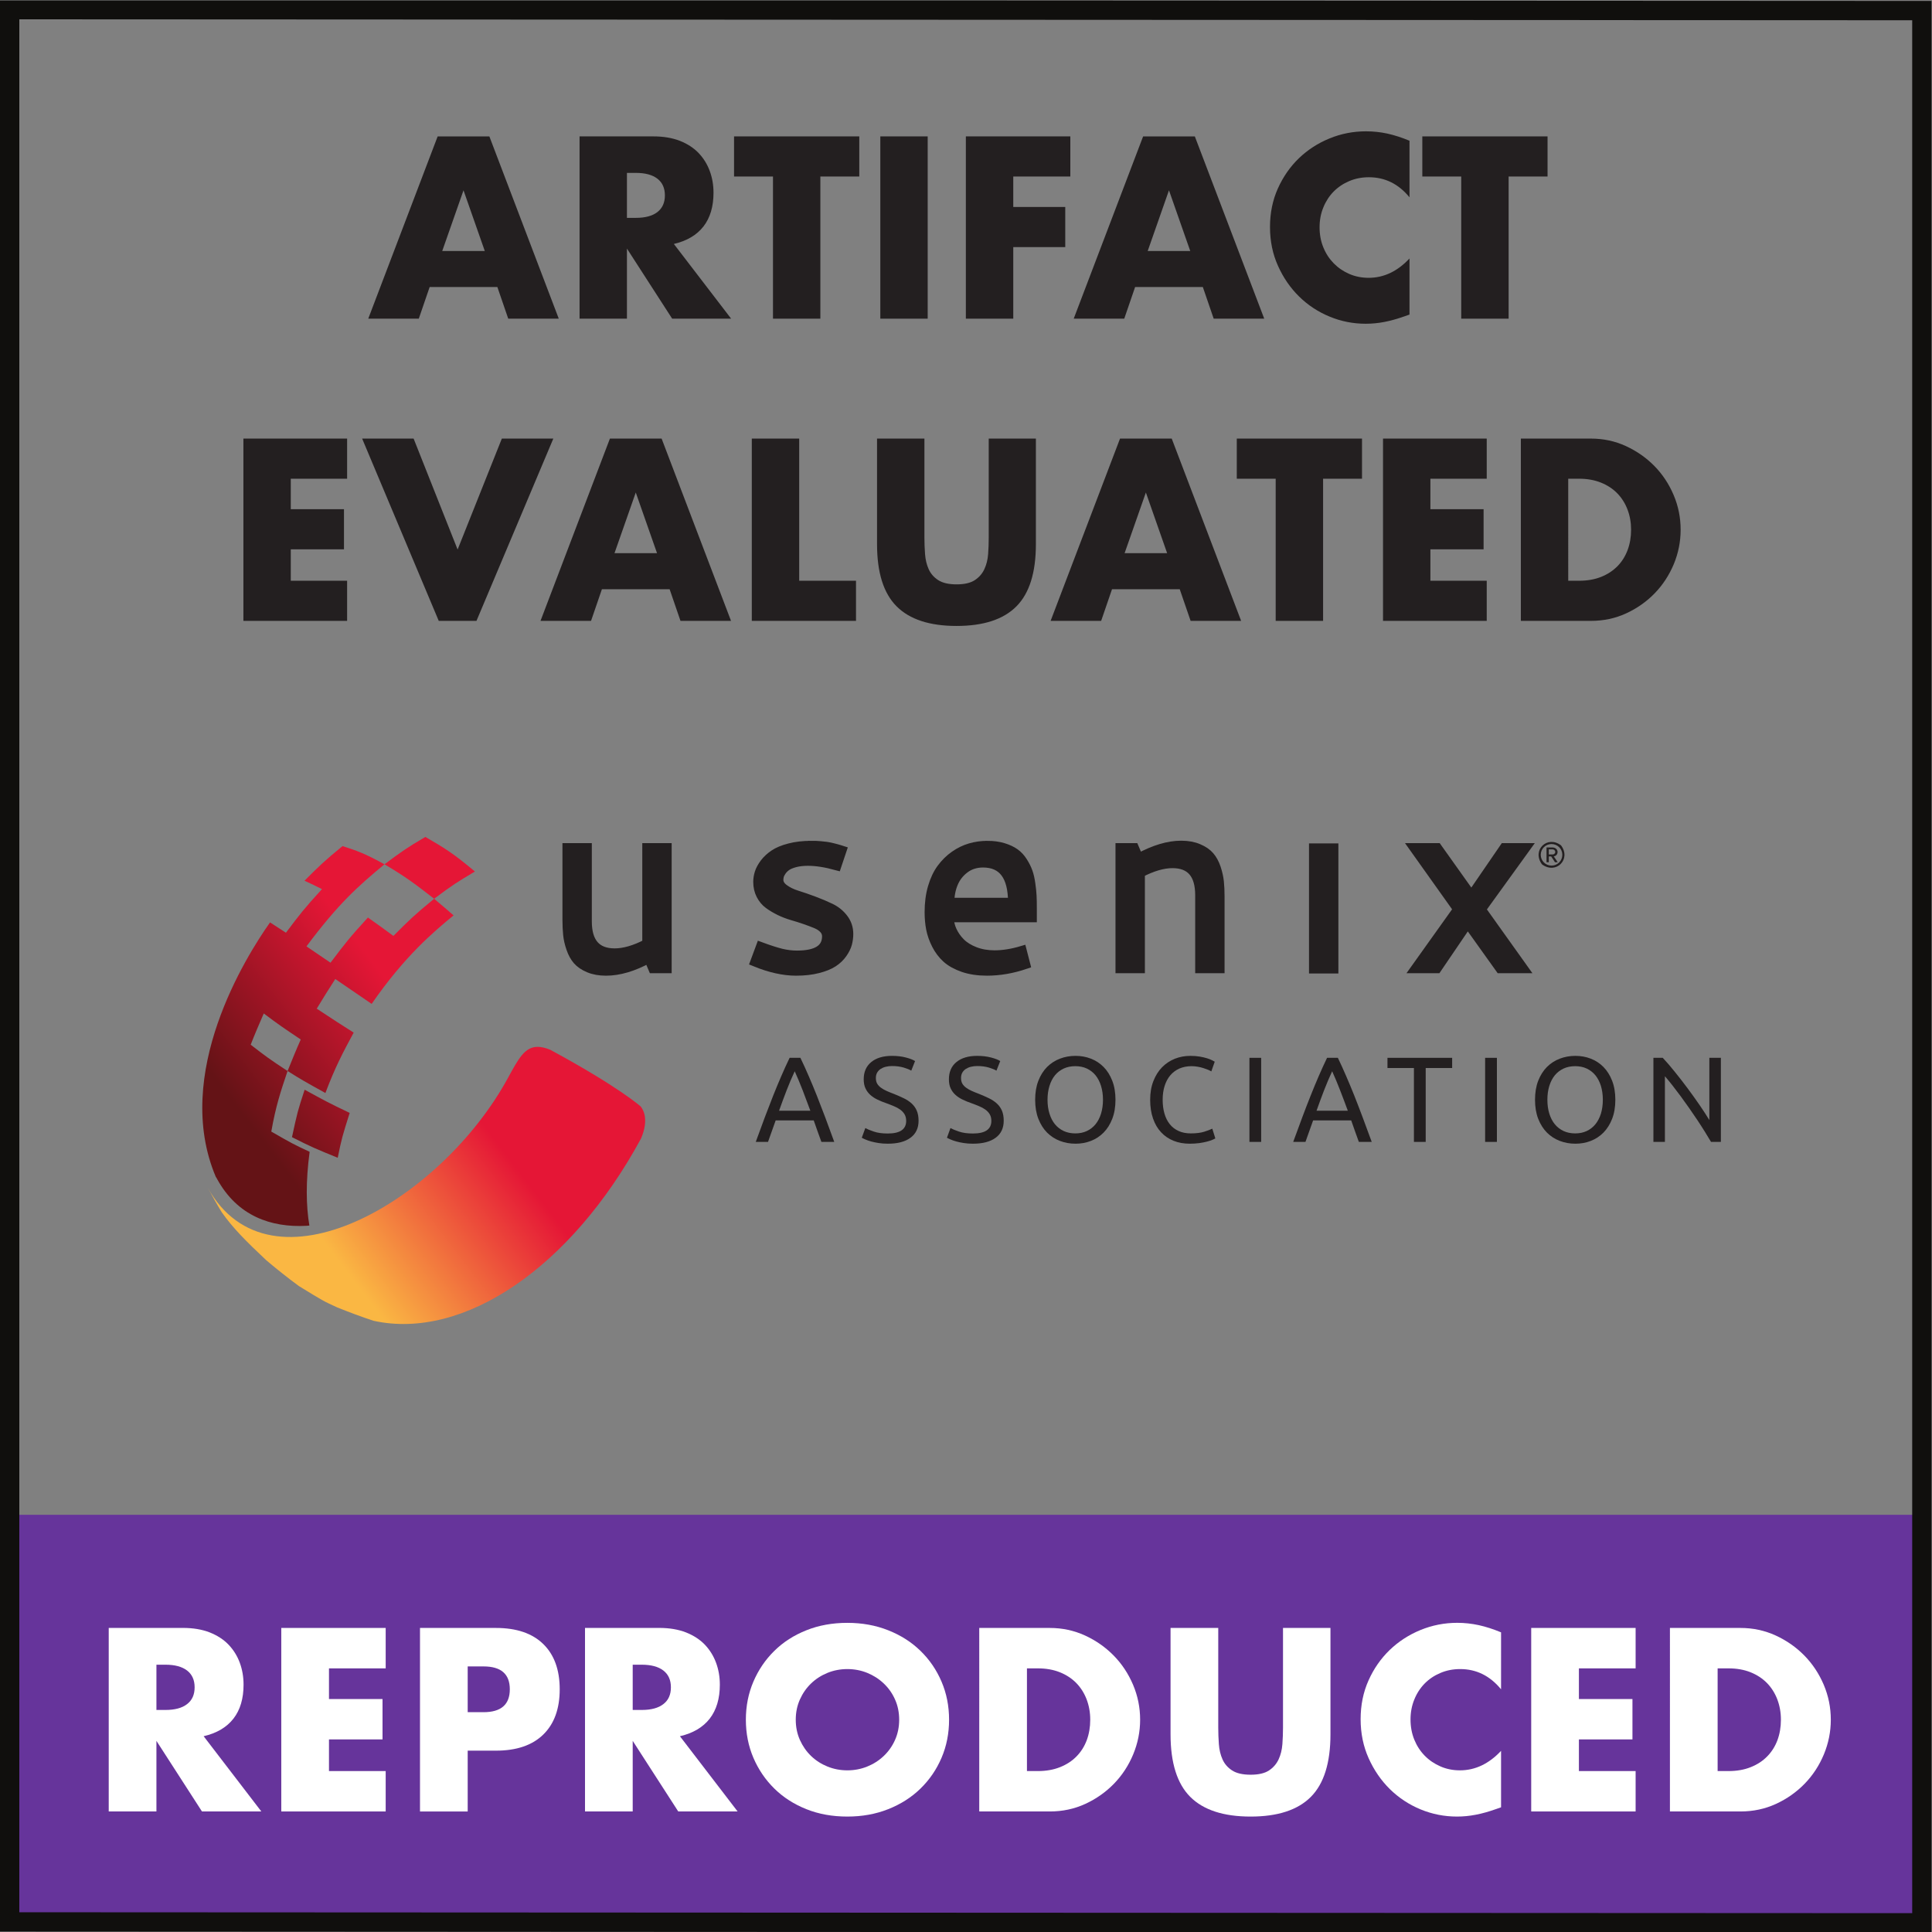 <?xml version="1.0" encoding="UTF-8"?>
<svg version="1.1" viewBox="0 0 96 96" xmlns="http://www.w3.org/2000/svg">
<rect x="0" y="0" width="96" height="96" fill="#808080" stroke="none"/>
<defs>
<clipPath id="az">
<path d="m0 0h72v72h-72z"/>
</clipPath>
<clipPath id="aw">
<path d="m0 0h72v72h-72z"/>
</clipPath>
<clipPath id="aq">
<path d="m0 0h72v72h-72z"/>
</clipPath>
<clipPath id="ak">
<path d="m0 0h72v72h-72z"/>
</clipPath>
<clipPath id="z">
<path d="m0 0h72v72h-72z"/>
</clipPath>
<clipPath id="o">
<path d="m0 0h72v72h-72z"/>
</clipPath>
<clipPath id="d">
<path d="m0 0h72v72h-72z"/>
</clipPath>
<clipPath id="c">
<path d="m0 0h72v72h-72z"/>
</clipPath>
<clipPath id="be">
<path d="m0 0h72v72h-72z"/>
</clipPath>
<clipPath id="bd">
<path d="m0 0h72v72h-72z"/>
</clipPath>
<clipPath id="bc">
<path d="m0 0h72v72h-72z"/>
</clipPath>
<clipPath id="bb">
<path d="m0 0h72v72h-72z"/>
</clipPath>
<clipPath id="ba">
<path transform="translate(-24.11 -40.405)" d="m0 0h72v72h-72z"/>
</clipPath>
<clipPath id="ay">
<path transform="matrix(1.333 0 0 -1.333 0 96)" d="m0 72h72v-72h-72z"/>
</clipPath>
<clipPath id="ax">
<path d="m0 72h72v-72h-72z"/>
</clipPath>
<clipPath id="av">
<path transform="translate(-30.232 -40.491)" d="m0 72h72v-72h-72z"/>
</clipPath>
<clipPath id="au">
<path d="m0 72h72v-72h-72z"/>
</clipPath>
<clipPath id="at">
<path transform="translate(-36.635 -39.844)" d="m0 72h72v-72h-72z"/>
</clipPath>
<clipPath id="as">
<path d="m0 72h72v-72h-72z"/>
</clipPath>
<clipPath id="ar">
<path transform="translate(-41.745 -40.405)" d="m0 72h72v-72h-72z"/>
</clipPath>
<clipPath id="ap">
<path d="m0 72h72v-72h-72z"/>
</clipPath>
<clipPath id="ao">
<path d="m0 72h72v-72h-72z"/>
</clipPath>
<clipPath id="an">
<path transform="translate(-52.698 -40.405)" d="m0 72h72v-72h-72z"/>
</clipPath>
<linearGradient id="b" x2="1" gradientTransform="matrix(5.839 4.438 4.438 -5.839 8.756 30.828)" gradientUnits="userSpaceOnUse">
<stop stop-color="#641316" offset="0"/>
<stop stop-color="#e51636" offset="1"/>
</linearGradient>
<clipPath id="am">
<path transform="matrix(1.333 0 0 -1.333 0 96)" d="m14.332 39.8c0.812-0.477 1.18-0.764 1.851-1.285 0.697 0.523 0.854 0.618 1.52 1.016-0.835 0.702-1.152 0.885-1.846 1.289-0.714-0.418-0.869-0.534-1.525-1.02m-2.981-0.612c0.198-0.088 0.458-0.217 0.651-0.313-0.678-0.744-0.806-0.913-1.343-1.625-0.178 0.116-0.415 0.27-0.593 0.384-0.886-1.252-3.651-5.641-2.021-9.487 3e-3 -4e-3 5e-3 -8e-3 7e-3 -0.013l4e-3 2e-3c0.015-0.026 0.029-0.054 0.045-0.082 0.753-1.362 1.996-1.799 3.32-1.73 0.037 4e-3 0.073 7e-3 0.111 0.01-0.124 0.745-0.137 1.65 0.01 2.749-0.604 0.281-0.682 0.325-1.429 0.754 0.169 0.959 0.352 1.504 0.607 2.258-0.689 0.451-0.821 0.553-1.375 0.98 0.136 0.353 0.335 0.818 0.487 1.165 0.575-0.431 0.713-0.524 1.379-0.97-0.156-0.349-0.349-0.82-0.491-1.175 0.535-0.336 0.634-0.391 1.41-0.82 0.368 0.979 0.671 1.541 1.054 2.252-0.572 0.362-0.648 0.412-1.377 0.892 0.2 0.336 0.479 0.776 0.691 1.105 0.452-0.31 0.903-0.618 1.356-0.927 1.244 1.802 2.333 2.704 3.054 3.299-0.214 0.189-0.506 0.435-0.725 0.619-0.751-0.617-0.914-0.78-1.518-1.384-0.283 0.209-0.663 0.483-0.95 0.685-0.705-0.771-0.837-0.946-1.395-1.684-0.268 0.183-0.627 0.427-0.896 0.609 1.186 1.589 1.92 2.243 2.908 3.059-0.746 0.413-1.053 0.514-1.564 0.679-0.702-0.576-0.854-0.728-1.417-1.291m-0.467-9.559c0.729-0.37 0.896-0.438 1.705-0.768 0.151 0.735 0.162 0.771 0.446 1.672-0.782 0.373-0.919 0.449-1.679 0.865-0.264-0.803-0.274-0.857-0.472-1.769"/>
</clipPath>
<linearGradient id="a" x2="1" gradientTransform="matrix(5.886 4.473 4.473 -5.886 12.46 25.216)" gradientUnits="userSpaceOnUse">
<stop stop-color="#fab743" offset="0"/>
<stop stop-color="#e51636" offset="1"/>
</linearGradient>
<clipPath id="al">
<path transform="matrix(1.333 0 0 -1.333 0 96)" d="m18.94 31.846c-2.508-4.616-8.863-8.294-11.195-4.104 0.159-0.292 0.356-0.646 0.521-0.913 0.418-0.593 0.912-1.085 1.658-1.787 0.354-0.303 0.841-0.688 1.217-0.963 0.899-0.552 0.916-0.563 1.421-0.793 0.405-0.165 0.95-0.369 1.366-0.503 3.36-0.736 7.366 1.995 9.967 6.795 0.298 0.695 0.091 1.067-0.012 1.194-3e-3 4e-3 -0.821 0.735-3.375 2.116-0.181 0.073-0.334 0.107-0.468 0.107-0.476 0-0.712-0.436-1.1-1.149m-11.195-4.104c-0.018 0.034-0.036 0.067-0.054 0.1 0.018-0.034 0.036-0.068 0.054-0.1"/>
</clipPath>
<clipPath id="aj">
<path d="m0 0h72v72h-72z"/>
</clipPath>
<clipPath id="ai">
<path d="m0 0h72v72h-72z"/>
</clipPath>
<clipPath id="ah">
<path d="m0 0h72v72h-72z"/>
</clipPath>
<clipPath id="ag">
<path d="m0 0h72v72h-72z"/>
</clipPath>
<clipPath id="af">
<path d="m0 0h72v72h-72z"/>
</clipPath>
<clipPath id="ae">
<path d="m0 0h72v72h-72z"/>
</clipPath>
<clipPath id="ad">
<path d="m0 0h72v72h-72z"/>
</clipPath>
<clipPath id="ac">
<path d="m0 0h72v72h-72z"/>
</clipPath>
<clipPath id="ab">
<path d="m0 0h72v72h-72z"/>
</clipPath>
<clipPath id="aa">
<path d="m0 0h72v72h-72z"/>
</clipPath>
<clipPath id="y">
<path d="m0 0h72v72h-72z"/>
</clipPath>
<clipPath id="x">
<path d="m0 0h72v72h-72z"/>
</clipPath>
<clipPath id="w">
<path d="m0 0h72v72h-72z"/>
</clipPath>
<clipPath id="v">
<path d="m0 0h72v72h-72z"/>
</clipPath>
<clipPath id="u">
<path d="m0 0h72v72h-72z"/>
</clipPath>
<clipPath id="t">
<path d="m0 0h72v72h-72z"/>
</clipPath>
<clipPath id="s">
<path d="m0 0h72v72h-72z"/>
</clipPath>
<clipPath id="r">
<path d="m0 0h72v72h-72z"/>
</clipPath>
<clipPath id="q">
<path d="m0 0h72v72h-72z"/>
</clipPath>
<clipPath id="p">
<path d="m0 0h72v72h-72z"/>
</clipPath>
<clipPath id="n">
<path d="m0 0h72v72h-72z"/>
</clipPath>
<clipPath id="m">
<path d="m0 0h72v72h-72z"/>
</clipPath>
<clipPath id="l">
<path d="m0 0h72v72h-72z"/>
</clipPath>
<clipPath id="k">
<path d="m0 0h72v72h-72z"/>
</clipPath>
<clipPath id="j">
<path d="m0 0h72v72h-72z"/>
</clipPath>
<clipPath id="i">
<path d="m0 0h72v72h-72z"/>
</clipPath>
<clipPath id="h">
<path d="m0 0h72v72h-72z"/>
</clipPath>
<clipPath id="g">
<path d="m0 0h72v72h-72z"/>
</clipPath>
<clipPath id="f">
<path d="m0 0h72v72h-72z"/>
</clipPath>
<clipPath id="e">
<path d="m0 0h72v72h-72z"/>
</clipPath>
</defs>
<path transform="matrix(1.333 0 0 -1.333 0 96)" d="m0.429 0.524h71.017v15.028h-71.017z" clip-path="url(#az)" fill="#66349b"/>
<g clip-path="url(#ay)">
<path transform="matrix(1.333 0 0 -1.333 0 96)" d="m5.831 8.277h0.336c0.351 0 0.62 0.072 0.807 0.218 0.188 0.144 0.281 0.353 0.281 0.626 0 0.272-0.093 0.48-0.281 0.626-0.187 0.144-0.456 0.217-0.807 0.217h-0.336zm3.91-3.783h-2.213l-1.697 2.631v-2.631h-1.778v6.841h2.767c0.381 0 0.714-0.057 0.998-0.168 0.284-0.113 0.518-0.265 0.703-0.458 0.185-0.195 0.324-0.418 0.417-0.672 0.094-0.254 0.141-0.527 0.141-0.817 0-0.52-0.125-0.942-0.376-1.265-0.251-0.324-0.622-0.543-1.112-0.657z" clip-path="url(#aw)" fill="#fff"/>
<path transform="matrix(1.333 0 0 -1.333 0 96)" d="m14.377 9.827h-2.114v-1.143h1.996v-1.505h-1.996v-1.18h2.114v-1.506h-3.892v6.841h3.892z" clip-path="url(#aq)" fill="#fff"/>
<path transform="matrix(1.333 0 0 -1.333 0 96)" d="m17.434 8.194h0.59c0.653 0 0.98 0.284 0.98 0.853s-0.327 0.853-0.98 0.853h-0.59zm0-3.701h-1.778v6.841h2.831c0.768 0 1.356-0.201 1.764-0.6 0.408-0.398 0.613-0.961 0.613-1.687s-0.205-1.289-0.613-1.687c-0.408-0.399-0.996-0.6-1.764-0.6h-1.053z" clip-path="url(#ak)" fill="#fff"/>
<path transform="matrix(1.333 0 0 -1.333 0 96)" d="m23.585 8.277h0.336c0.351 0 0.62 0.072 0.807 0.218 0.188 0.144 0.281 0.353 0.281 0.626 0 0.272-0.093 0.48-0.281 0.626-0.187 0.144-0.456 0.217-0.807 0.217h-0.336zm3.91-3.783h-2.213l-1.697 2.631v-2.631h-1.778v6.841h2.767c0.381 0 0.714-0.057 0.998-0.168 0.284-0.113 0.518-0.265 0.703-0.458 0.185-0.195 0.323-0.418 0.417-0.672s0.141-0.527 0.141-0.817c0-0.52-0.126-0.942-0.376-1.265-0.251-0.324-0.622-0.543-1.112-0.657z" clip-path="url(#z)" fill="#fff"/>
<path transform="matrix(1.333 0 0 -1.333 0 96)" d="m29.663 7.913c0-0.271 0.051-0.522 0.154-0.753 0.103-0.229 0.242-0.43 0.417-0.599 0.176-0.169 0.38-0.3 0.613-0.394s0.479-0.141 0.739-0.141 0.507 0.047 0.74 0.141 0.438 0.225 0.616 0.394c0.179 0.169 0.32 0.37 0.422 0.599 0.103 0.231 0.154 0.482 0.154 0.753 0 0.272-0.051 0.523-0.154 0.753-0.102 0.23-0.243 0.43-0.422 0.599-0.178 0.169-0.383 0.3-0.616 0.395-0.233 0.094-0.48 0.141-0.74 0.141s-0.506-0.047-0.739-0.141c-0.233-0.095-0.437-0.226-0.613-0.395-0.175-0.169-0.314-0.369-0.417-0.599s-0.154-0.481-0.154-0.753m-1.86 0c0 0.508 0.094 0.981 0.281 1.42 0.188 0.438 0.448 0.821 0.781 1.147 0.332 0.328 0.73 0.582 1.193 0.767 0.462 0.185 0.972 0.277 1.528 0.277 0.551 0 1.058-0.092 1.524-0.277s0.867-0.439 1.202-0.767c0.336-0.326 0.598-0.709 0.785-1.147 0.188-0.439 0.281-0.912 0.281-1.42s-0.093-0.981-0.281-1.42c-0.187-0.438-0.449-0.82-0.785-1.147-0.335-0.327-0.736-0.582-1.202-0.767s-0.973-0.276-1.524-0.276c-0.556 0-1.066 0.091-1.528 0.276-0.463 0.185-0.861 0.44-1.193 0.767-0.333 0.327-0.593 0.709-0.781 1.147-0.187 0.439-0.281 0.912-0.281 1.42" clip-path="url(#o)" fill="#fff"/>
<path transform="matrix(1.333 0 0 -1.333 0 96)" d="m38.281 5.999h0.408c0.309 0 0.584 0.049 0.826 0.146 0.242 0.096 0.446 0.229 0.612 0.399 0.167 0.169 0.294 0.37 0.382 0.602 0.087 0.234 0.131 0.489 0.131 0.767 0 0.273-0.046 0.526-0.136 0.763-0.091 0.235-0.22 0.438-0.386 0.607s-0.37 0.303-0.612 0.4c-0.242 0.096-0.514 0.144-0.817 0.144h-0.408zm-1.778 5.335h2.631c0.466 0 0.903-0.095 1.311-0.281 0.408-0.188 0.765-0.438 1.07-0.749 0.306-0.312 0.546-0.675 0.722-1.089 0.175-0.414 0.263-0.848 0.263-1.302 0-0.447-0.087-0.878-0.259-1.293-0.172-0.414-0.411-0.778-0.716-1.093-0.306-0.314-0.663-0.565-1.071-0.753-0.408-0.187-0.848-0.281-1.32-0.281h-2.631z" clip-path="url(#d)" fill="#fff"/>
<path transform="matrix(1.333 0 0 -1.333 0 96)" d="m45.412 11.334v-3.72c0-0.2 8e-3 -0.404 0.023-0.612 0.015-0.209 0.06-0.398 0.136-0.567 0.075-0.169 0.195-0.307 0.358-0.413 0.164-0.106 0.393-0.159 0.69-0.159 0.296 0 0.524 0.053 0.685 0.159 0.16 0.106 0.279 0.244 0.358 0.413s0.125 0.358 0.141 0.567c0.015 0.208 0.023 0.412 0.023 0.612v3.72h1.769v-3.965c0-1.064-0.244-1.842-0.731-2.332-0.487-0.489-1.235-0.734-2.245-0.734s-1.76 0.245-2.25 0.734c-0.49 0.49-0.735 1.268-0.735 2.332v3.965z" clip-path="url(#c)" fill="#fff"/>
<path transform="matrix(1.333 0 0 -1.333 0 96)" d="m55.954 9.047c-0.412 0.502-0.919 0.754-1.524 0.754-0.267 0-0.513-0.049-0.74-0.146-0.227-0.096-0.422-0.228-0.585-0.394-0.163-0.167-0.292-0.364-0.385-0.595-0.094-0.229-0.141-0.477-0.141-0.743 0-0.272 0.047-0.523 0.141-0.754 0.093-0.229 0.223-0.429 0.39-0.599 0.166-0.169 0.361-0.301 0.585-0.398 0.223-0.098 0.466-0.146 0.726-0.146 0.568 0 1.079 0.243 1.533 0.726v-2.104l-0.182-0.064c-0.272-0.097-0.526-0.168-0.762-0.213-0.236-0.046-0.469-0.068-0.698-0.068-0.472 0-0.924 0.089-1.357 0.267-0.432 0.179-0.813 0.43-1.143 0.753-0.329 0.324-0.594 0.708-0.794 1.153-0.199 0.444-0.299 0.929-0.299 1.456 0 0.526 0.098 1.008 0.295 1.447 0.196 0.439 0.46 0.816 0.789 1.134 0.33 0.317 0.713 0.565 1.148 0.744 0.436 0.178 0.892 0.268 1.37 0.268 0.272 0 0.54-0.03 0.803-0.087 0.263-0.058 0.539-0.147 0.83-0.268z" clip-path="url(#be)" fill="#fff"/>
<path transform="matrix(1.333 0 0 -1.333 0 96)" d="m60.97 9.827h-2.114v-1.143h1.996v-1.505h-1.996v-1.18h2.114v-1.506h-3.892v6.841h3.892z" clip-path="url(#bd)" fill="#fff"/>
<path transform="matrix(1.333 0 0 -1.333 0 96)" d="m64.027 5.999h0.408c0.309 0 0.584 0.049 0.826 0.146 0.242 0.096 0.446 0.229 0.612 0.399 0.167 0.169 0.294 0.37 0.382 0.602 0.087 0.234 0.131 0.489 0.131 0.767 0 0.273-0.046 0.526-0.136 0.763-0.091 0.235-0.22 0.438-0.386 0.607s-0.37 0.303-0.612 0.4c-0.242 0.096-0.514 0.144-0.817 0.144h-0.408zm-1.778 5.335h2.631c0.466 0 0.903-0.095 1.311-0.281 0.408-0.188 0.765-0.438 1.07-0.749 0.306-0.312 0.546-0.675 0.722-1.089 0.175-0.414 0.263-0.848 0.263-1.302 0-0.447-0.087-0.878-0.259-1.293-0.172-0.414-0.411-0.778-0.716-1.093-0.306-0.314-0.663-0.565-1.071-0.753-0.408-0.187-0.848-0.281-1.32-0.281h-2.631z" clip-path="url(#bc)" fill="#fff"/>
<path transform="matrix(1.333 0 0 -1.333 0 96)" d="m24.11 40.405h0.747v-4.501h-0.523l-0.16 0.378c-0.574-0.314-1.104-0.47-1.59-0.47-0.246 0-0.46 0.039-0.642 0.116-0.183 0.077-0.324 0.174-0.425 0.29-0.099 0.115-0.18 0.261-0.24 0.439-0.062 0.178-0.101 0.348-0.117 0.508-0.016 0.161-0.026 0.345-0.026 0.551v2.689h0.747v-2.743c0-0.787 0.343-1.18 1.026-1.18 0.352 0 0.754 0.116 1.203 0.35z" clip-path="url(#bb)" fill="#231f20"/>
<path transform="matrix(1.333 0 0 -1.333 32.147 42.127)" d="m0 0h0.747v-4.501h-0.523l-0.16 0.378c-0.574-0.314-1.104-0.47-1.59-0.47-0.246 0-0.46 0.039-0.642 0.116-0.183 0.077-0.324 0.174-0.425 0.29-0.099 0.115-0.18 0.261-0.24 0.439-0.062 0.178-0.101 0.348-0.117 0.508-0.016 0.161-0.026 0.345-0.026 0.551v2.689h0.747v-2.743c0-0.787 0.343-1.18 1.026-1.18 0.352 0 0.754 0.116 1.203 0.35z" clip-path="url(#ba)" fill="none" stroke="#231f20" stroke-miterlimit="10" stroke-width=".348"/>
</g>
<path transform="matrix(1.333 0 0 -1.333 0 96)" d="m30.232 40.491c0.063 0 0.124-1e-3 0.18-2e-3 0.056-2e-3 0.111-6e-3 0.164-0.011 0.053-7e-3 0.098-0.011 0.136-0.015 0.039-2e-3 0.083-9e-3 0.133-0.017 0.05-9e-3 0.086-0.016 0.109-0.021 0.023-4e-3 0.061-0.014 0.114-0.028 0.053-0.013 0.086-0.021 0.098-0.025 0.012-3e-3 0.048-0.013 0.107-0.031s0.093-0.029 0.102-0.032l-0.191-0.569c-0.407 0.112-0.765 0.168-1.075 0.168-0.18 0-0.338-0.019-0.477-0.054-0.137-0.037-0.244-0.081-0.318-0.133-0.075-0.051-0.135-0.112-0.183-0.18-0.047-0.068-0.077-0.128-0.091-0.18-0.013-0.051-0.02-0.101-0.02-0.151 0-0.123 0.064-0.235 0.193-0.331 0.13-0.098 0.29-0.177 0.483-0.238 0.193-0.06 0.402-0.132 0.627-0.216 0.225-0.083 0.433-0.172 0.627-0.265 0.192-0.092 0.353-0.221 0.482-0.389 0.129-0.167 0.194-0.36 0.194-0.579 0-0.124-0.017-0.244-0.048-0.362-0.032-0.117-0.092-0.238-0.182-0.366s-0.205-0.238-0.347-0.331c-0.141-0.092-0.33-0.169-0.567-0.229-0.237-0.061-0.509-0.092-0.815-0.092-0.465 0-0.975 0.114-1.531 0.342l0.21 0.565c0.312-0.115 0.568-0.198 0.767-0.247 0.199-0.048 0.395-0.072 0.586-0.072 0.741 0 1.111 0.235 1.111 0.706 0 0.103-0.036 0.195-0.109 0.274s-0.17 0.143-0.292 0.193c-0.121 0.05-0.259 0.102-0.412 0.155-0.154 0.053-0.31 0.102-0.469 0.148-0.16 0.046-0.316 0.106-0.47 0.18-0.152 0.075-0.29 0.157-0.412 0.246-0.121 0.089-0.218 0.206-0.291 0.349-0.073 0.142-0.11 0.303-0.11 0.482 0 0.109 0.017 0.221 0.053 0.336 0.035 0.113 0.101 0.233 0.195 0.36 0.096 0.125 0.215 0.236 0.359 0.332 0.142 0.096 0.333 0.175 0.57 0.236 0.239 0.063 0.509 0.094 0.81 0.094" clip-path="url(#ax)" fill="#231f20"/>
<path transform="matrix(1.333 0 0 -1.333 40.309 42.012)" d="m0 0c0.063 0 0.124-1e-3 0.18-2e-3 0.056-2e-3 0.111-6e-3 0.164-0.011 0.053-7e-3 0.098-0.011 0.136-0.015 0.039-2e-3 0.083-9e-3 0.133-0.017 0.05-9e-3 0.086-0.016 0.109-0.021 0.023-4e-3 0.061-0.014 0.114-0.028 0.053-0.013 0.086-0.021 0.098-0.025 0.012-3e-3 0.048-0.013 0.107-0.031s0.093-0.029 0.102-0.032l-0.191-0.569c-0.407 0.112-0.765 0.168-1.075 0.168-0.18 0-0.338-0.019-0.477-0.054-0.137-0.037-0.244-0.081-0.318-0.133-0.075-0.051-0.135-0.112-0.183-0.18-0.047-0.068-0.077-0.128-0.091-0.18-0.013-0.051-0.02-0.101-0.02-0.151 0-0.123 0.064-0.235 0.193-0.331 0.13-0.098 0.29-0.177 0.483-0.238 0.193-0.06 0.402-0.132 0.627-0.216 0.225-0.083 0.433-0.172 0.627-0.265 0.192-0.092 0.353-0.221 0.482-0.389 0.129-0.167 0.194-0.36 0.194-0.579 0-0.124-0.017-0.244-0.048-0.362-0.032-0.117-0.092-0.238-0.182-0.366s-0.205-0.238-0.347-0.331c-0.141-0.092-0.33-0.169-0.567-0.229-0.237-0.061-0.509-0.092-0.815-0.092-0.465 0-0.975 0.114-1.531 0.342l0.21 0.565c0.312-0.115 0.568-0.198 0.767-0.247 0.199-0.048 0.395-0.072 0.586-0.072 0.741 0 1.111 0.235 1.111 0.706 0 0.103-0.036 0.195-0.109 0.274s-0.17 0.143-0.292 0.193c-0.121 0.05-0.259 0.102-0.412 0.155-0.154 0.053-0.31 0.102-0.469 0.148-0.16 0.046-0.316 0.106-0.47 0.18-0.152 0.075-0.29 0.157-0.412 0.246-0.121 0.089-0.218 0.206-0.291 0.349-0.073 0.142-0.11 0.303-0.11 0.482 0 0.109 0.017 0.221 0.053 0.336 0.035 0.113 0.101 0.233 0.195 0.36 0.096 0.125 0.215 0.236 0.359 0.332 0.142 0.096 0.333 0.175 0.57 0.236 0.239 0.063 0.509 0.094 0.81 0.094z" clip-path="url(#av)" fill="none" stroke="#231f20" stroke-miterlimit="10" stroke-width=".348"/>
<path transform="matrix(1.333 0 0 -1.333 0 96)" d="m36.635 39.844c-0.267 0-0.498-0.074-0.691-0.222-0.192-0.146-0.333-0.33-0.421-0.549-0.089-0.218-0.132-0.453-0.132-0.706h2.35c0 0.985-0.368 1.477-1.106 1.477m0.159 0.646c0.219 0 0.415-0.026 0.59-0.079s0.32-0.121 0.435-0.203c0.116-0.082 0.215-0.188 0.299-0.322 0.083-0.131 0.147-0.258 0.191-0.382 0.044-0.122 0.078-0.271 0.102-0.444 0.025-0.173 0.04-0.324 0.046-0.451 7e-3 -0.128 9e-3 -0.278 9e-3 -0.451v-0.355h-3.093c0-0.165 0.036-0.328 0.111-0.49 0.075-0.163 0.179-0.312 0.314-0.447 0.136-0.135 0.314-0.245 0.534-0.33s0.464-0.127 0.731-0.127c0.315 0 0.658 0.054 1.025 0.164l0.132-0.511c-0.489-0.167-0.969-0.25-1.439-0.25-0.332 0-0.625 0.044-0.882 0.131-0.257 0.089-0.463 0.204-0.62 0.344-0.157 0.142-0.284 0.311-0.385 0.509-0.1 0.197-0.169 0.394-0.207 0.59-0.038 0.195-0.056 0.403-0.056 0.622 0 0.336 0.04 0.645 0.122 0.925 0.082 0.279 0.193 0.514 0.333 0.703s0.303 0.35 0.489 0.481c0.187 0.131 0.383 0.226 0.588 0.285s0.416 0.088 0.631 0.088" clip-path="url(#au)" fill="#231f20"/>
<path transform="matrix(1.333 0 0 -1.333 48.847 42.874)" d="m0 0c-0.267 0-0.498-0.074-0.691-0.222-0.192-0.146-0.333-0.33-0.421-0.549-0.089-0.218-0.132-0.453-0.132-0.706h2.35c0 0.985-0.368 1.477-1.106 1.477zm0.159 0.646c0.219 0 0.415-0.026 0.59-0.079s0.32-0.121 0.435-0.203c0.116-0.082 0.215-0.188 0.299-0.322 0.083-0.131 0.147-0.258 0.191-0.382 0.044-0.122 0.078-0.271 0.102-0.444 0.025-0.173 0.04-0.324 0.046-0.451 7e-3 -0.128 9e-3 -0.278 9e-3 -0.451v-0.355h-3.093c0-0.165 0.036-0.328 0.111-0.49 0.075-0.163 0.179-0.312 0.314-0.447 0.136-0.135 0.314-0.245 0.534-0.33s0.464-0.127 0.731-0.127c0.315 0 0.658 0.054 1.025 0.164l0.132-0.511c-0.489-0.167-0.969-0.25-1.439-0.25-0.332 0-0.625 0.044-0.882 0.131-0.257 0.089-0.463 0.204-0.62 0.344-0.157 0.142-0.284 0.311-0.385 0.509-0.1 0.197-0.169 0.394-0.207 0.59-0.038 0.195-0.056 0.403-0.056 0.622 0 0.336 0.04 0.645 0.122 0.925 0.082 0.279 0.193 0.514 0.333 0.703s0.303 0.35 0.489 0.481c0.187 0.131 0.383 0.226 0.588 0.285s0.416 0.088 0.631 0.088z" clip-path="url(#at)" fill="none" stroke="#231f20" stroke-miterlimit="10" stroke-width=".348"/>
<path transform="matrix(1.333 0 0 -1.333 0 96)" d="m41.745 40.405h0.524l0.164-0.383c0.581 0.316 1.109 0.474 1.586 0.474 0.246 0 0.46-0.039 0.642-0.117 0.182-0.077 0.324-0.174 0.424-0.291s0.18-0.265 0.239-0.441c0.059-0.179 0.097-0.347 0.114-0.51 0.016-0.16 0.025-0.344 0.025-0.55v-2.683h-0.747v2.733c0 0.789-0.341 1.184-1.021 1.184-0.352 0-0.753-0.117-1.202-0.351v-3.566h-0.748z" clip-path="url(#as)" fill="#231f20"/>
<path transform="matrix(1.333 0 0 -1.333 55.66 42.127)" d="m0 0h0.524l0.164-0.383c0.581 0.316 1.109 0.474 1.586 0.474 0.246 0 0.46-0.039 0.642-0.117 0.182-0.077 0.324-0.174 0.424-0.291s0.18-0.265 0.239-0.441c0.059-0.179 0.097-0.347 0.114-0.51 0.016-0.16 0.025-0.344 0.025-0.55v-2.683h-0.747v2.733c0 0.789-0.341 1.184-1.021 1.184-0.352 0-0.753-0.117-1.202-0.351v-3.566h-0.748z" clip-path="url(#ar)" fill="none" stroke="#231f20" stroke-miterlimit="10" stroke-width=".348"/>
<path transform="matrix(1.333 0 0 -1.333 0 96)" d="m48.969 40.405h0.747v-4.501h-0.747z" clip-path="url(#ap)" fill="#231f20" stroke="#231f20" stroke-miterlimit="10" stroke-width=".348"/>
<path transform="matrix(1.333 0 0 -1.333 0 96)" d="m52.698 40.405h0.866l1.271-1.786 1.225 1.786h0.798l-1.659-2.296 1.573-2.205h-0.867l-1.207 1.689-1.148-1.689h-0.797l1.576 2.209z" clip-path="url(#ao)" fill="#231f20"/>
<path transform="matrix(1.333 0 0 -1.333 70.264 42.127)" d="m0 0h0.866l1.271-1.786 1.225 1.786h0.798l-1.659-2.296 1.573-2.205h-0.867l-1.207 1.689-1.148-1.689h-0.797l1.576 2.209z" clip-path="url(#an)" fill="none" stroke="#231f20" stroke-miterlimit="10" stroke-width=".348"/>
<g clip-path="url(#am)">
<path transform="matrix(1.333 0 0 -1.333 0 96)" d="m0 0h72v72h-72z" fill="url(#b)"/>
</g>
<g clip-path="url(#al)">
<path transform="matrix(1.333 0 0 -1.333 0 96)" d="m0 0h72v72h-72z" fill="url(#a)"/>
</g>
<g>
<path transform="matrix(1.333 0 0 -1.333 0 96)" d="m30.207 30.614c-0.096 0.263-0.192 0.517-0.287 0.763-0.095 0.245-0.194 0.481-0.296 0.708-0.106-0.227-0.206-0.463-0.301-0.708-0.095-0.246-0.189-0.5-0.283-0.763zm0.412-1.162c-0.052 0.136-0.1 0.269-0.145 0.4s-0.092 0.265-0.141 0.401h-1.419l-0.285-0.801h-0.457c0.12 0.332 0.234 0.639 0.339 0.921 0.106 0.281 0.209 0.549 0.31 0.803 0.101 0.252 0.201 0.495 0.301 0.725 0.099 0.231 0.203 0.459 0.312 0.685h0.402c0.109-0.226 0.213-0.454 0.312-0.685 0.1-0.23 0.2-0.473 0.301-0.725 0.101-0.254 0.204-0.522 0.31-0.803 0.105-0.282 0.219-0.589 0.339-0.921z" clip-path="url(#aj)" fill="#231f20"/>
<path transform="matrix(1.333 0 0 -1.333 0 96)" d="m33.092 29.765c0.458 0 0.687 0.156 0.687 0.47 0 0.096-0.02 0.178-0.061 0.247-0.04 0.067-0.095 0.126-0.165 0.176-0.069 0.049-0.148 0.092-0.237 0.128-0.089 0.038-0.183 0.073-0.283 0.11-0.114 0.039-0.223 0.083-0.325 0.133-0.103 0.049-0.192 0.108-0.267 0.176-0.076 0.068-0.135 0.149-0.179 0.243-0.044 0.092-0.066 0.206-0.066 0.338 0 0.275 0.094 0.489 0.281 0.642 0.187 0.154 0.445 0.231 0.773 0.231 0.19 0 0.363-0.02 0.518-0.061 0.156-0.041 0.269-0.085 0.342-0.133l-0.141-0.357c-0.063 0.039-0.157 0.077-0.282 0.115-0.125 0.037-0.271 0.057-0.437 0.057-0.084 0-0.162-0.01-0.235-0.028-0.072-0.018-0.135-0.046-0.19-0.081-0.054-0.037-0.097-0.083-0.129-0.138-0.031-0.056-0.047-0.122-0.047-0.197 0-0.085 0.016-0.155 0.049-0.213 0.034-0.057 0.081-0.107 0.141-0.151s0.13-0.084 0.21-0.12 0.168-0.072 0.265-0.108c0.135-0.054 0.26-0.109 0.373-0.164 0.113-0.053 0.211-0.119 0.294-0.194s0.147-0.165 0.192-0.268c0.045-0.105 0.068-0.231 0.068-0.378 0-0.275-0.101-0.486-0.301-0.633-0.201-0.149-0.483-0.222-0.848-0.222-0.124 0-0.237 8e-3 -0.341 0.025-0.104 0.016-0.197 0.036-0.279 0.058-0.081 0.023-0.151 0.047-0.21 0.073s-0.105 0.047-0.138 0.066l0.132 0.361c0.069-0.039 0.174-0.083 0.316-0.131 0.142-0.049 0.315-0.072 0.52-0.072" clip-path="url(#ai)" fill="#231f20"/>
<path transform="matrix(1.333 0 0 -1.333 0 96)" d="m36.267 29.765c0.458 0 0.687 0.156 0.687 0.47 0 0.096-0.02 0.178-0.061 0.247-0.04 0.067-0.095 0.126-0.165 0.176-0.069 0.049-0.148 0.092-0.237 0.128-0.089 0.038-0.183 0.073-0.283 0.11-0.114 0.039-0.223 0.083-0.325 0.133-0.103 0.049-0.192 0.108-0.267 0.176-0.076 0.068-0.135 0.149-0.179 0.243-0.044 0.092-0.065 0.206-0.065 0.338 0 0.275 0.093 0.489 0.28 0.642 0.187 0.154 0.445 0.231 0.773 0.231 0.19 0 0.363-0.02 0.518-0.061 0.156-0.041 0.269-0.085 0.342-0.133l-0.141-0.357c-0.063 0.039-0.157 0.077-0.282 0.115-0.125 0.037-0.271 0.057-0.437 0.057-0.084 0-0.162-0.01-0.235-0.028-0.072-0.018-0.135-0.046-0.19-0.081-0.054-0.037-0.097-0.083-0.129-0.138-0.031-0.056-0.047-0.122-0.047-0.197 0-0.085 0.016-0.155 0.049-0.213 0.034-0.057 0.081-0.107 0.141-0.151s0.13-0.084 0.21-0.12 0.168-0.072 0.265-0.108c0.135-0.054 0.26-0.109 0.373-0.164 0.113-0.053 0.211-0.119 0.294-0.194s0.147-0.165 0.192-0.268c0.045-0.105 0.067-0.231 0.067-0.378 0-0.275-0.1-0.486-0.3-0.633-0.201-0.149-0.483-0.222-0.848-0.222-0.124 0-0.237 8e-3 -0.341 0.025-0.104 0.016-0.197 0.036-0.278 0.058-0.082 0.023-0.152 0.047-0.211 0.073-0.058 0.026-0.105 0.047-0.138 0.066l0.131 0.361c0.069-0.039 0.175-0.083 0.317-0.131 0.142-0.049 0.315-0.072 0.52-0.072" clip-path="url(#ah)" fill="#231f20"/>
<path transform="matrix(1.333 0 0 -1.333 0 96)" d="m39.048 31.022c0-0.189 0.024-0.362 0.073-0.518 0.048-0.155 0.116-0.287 0.205-0.395s0.198-0.192 0.326-0.252c0.128-0.059 0.272-0.088 0.432-0.088 0.159 0 0.303 0.029 0.429 0.088 0.127 0.06 0.235 0.144 0.324 0.252 0.088 0.108 0.157 0.24 0.205 0.395 0.048 0.156 0.073 0.329 0.073 0.518 0 0.19-0.025 0.362-0.073 0.518-0.048 0.155-0.117 0.288-0.205 0.396-0.089 0.108-0.197 0.191-0.324 0.251-0.126 0.059-0.27 0.088-0.429 0.088-0.16 0-0.304-0.029-0.432-0.088-0.128-0.06-0.237-0.143-0.326-0.251s-0.157-0.241-0.205-0.396c-0.049-0.156-0.073-0.328-0.073-0.518m-0.461 0c0 0.269 0.04 0.505 0.12 0.71s0.188 0.376 0.325 0.514c0.138 0.136 0.297 0.24 0.479 0.309 0.183 0.07 0.377 0.104 0.582 0.104 0.202 0 0.392-0.034 0.572-0.104 0.179-0.069 0.337-0.173 0.472-0.309 0.137-0.138 0.244-0.309 0.324-0.514s0.12-0.441 0.12-0.71-0.04-0.505-0.12-0.71-0.187-0.376-0.324-0.514c-0.135-0.136-0.293-0.24-0.472-0.309-0.18-0.07-0.37-0.104-0.572-0.104-0.205 0-0.399 0.034-0.582 0.104-0.182 0.069-0.341 0.173-0.479 0.309-0.137 0.138-0.245 0.309-0.325 0.514s-0.12 0.441-0.12 0.71" clip-path="url(#ag)" fill="#231f20"/>
<path transform="matrix(1.333 0 0 -1.333 0 96)" d="m44.349 29.385c-0.22 0-0.421 0.036-0.602 0.108-0.181 0.073-0.336 0.178-0.465 0.317-0.13 0.138-0.23 0.309-0.301 0.513s-0.107 0.436-0.107 0.699c0 0.262 0.04 0.495 0.121 0.699 0.079 0.203 0.187 0.374 0.322 0.513 0.136 0.138 0.295 0.244 0.475 0.317 0.182 0.072 0.374 0.108 0.579 0.108 0.13 0 0.247-9e-3 0.351-0.027s0.194-0.039 0.272-0.063c0.076-0.025 0.139-0.048 0.187-0.073 0.048-0.024 0.082-0.042 0.1-0.054l-0.127-0.362c-0.027 0.018-0.067 0.037-0.118 0.059-0.051 0.02-0.109 0.042-0.174 0.063-0.065 0.022-0.136 0.038-0.213 0.052-0.076 0.014-0.154 0.021-0.232 0.021-0.166 0-0.316-0.03-0.448-0.086-0.133-0.058-0.246-0.141-0.339-0.249-0.094-0.109-0.165-0.241-0.215-0.396s-0.075-0.329-0.075-0.522c0-0.187 0.022-0.358 0.066-0.511 0.044-0.154 0.109-0.286 0.197-0.396 0.087-0.11 0.196-0.195 0.328-0.255 0.13-0.061 0.284-0.091 0.459-0.091 0.201 0 0.369 0.021 0.501 0.063 0.133 0.042 0.232 0.08 0.299 0.114l0.113-0.363c-0.021-0.014-0.058-0.033-0.113-0.055-0.054-0.024-0.122-0.045-0.203-0.066-0.082-0.021-0.177-0.04-0.285-0.055-0.109-0.014-0.227-0.022-0.353-0.022" clip-path="url(#af)" fill="#231f20"/>
<path transform="matrix(1.333 0 0 -1.333 0 96)" d="m46.574 32.586h0.438v-3.134h-0.438z" clip-path="url(#ae)" fill="#231f20"/>
<path transform="matrix(1.333 0 0 -1.333 0 96)" d="m50.242 30.614c-0.097 0.263-0.192 0.517-0.288 0.763-0.095 0.245-0.193 0.481-0.296 0.708-0.105-0.227-0.206-0.463-0.301-0.708-0.094-0.246-0.189-0.5-0.282-0.763zm0.411-1.162c-0.051 0.136-0.099 0.269-0.144 0.4-0.046 0.131-0.093 0.265-0.141 0.401h-1.42l-0.285-0.801h-0.457c0.121 0.332 0.234 0.639 0.34 0.921 0.105 0.281 0.208 0.549 0.31 0.803 0.1 0.252 0.201 0.495 0.3 0.725 0.1 0.231 0.204 0.459 0.312 0.685h0.403c0.108-0.226 0.212-0.454 0.311-0.685 0.1-0.23 0.201-0.473 0.302-0.725 0.101-0.254 0.203-0.522 0.309-0.803 0.106-0.282 0.219-0.589 0.34-0.921z" clip-path="url(#ad)" fill="#231f20"/>
<path transform="matrix(1.333 0 0 -1.333 0 96)" d="m54.131 32.586v-0.38h-0.986v-2.754h-0.439v2.754h-0.986v0.38z" clip-path="url(#ac)" fill="#231f20"/>
<path transform="matrix(1.333 0 0 -1.333 0 96)" d="m55.36 32.586h0.439v-3.134h-0.439z" clip-path="url(#ab)" fill="#231f20"/>
<path transform="matrix(1.333 0 0 -1.333 0 96)" d="m57.681 31.022c0-0.189 0.024-0.362 0.072-0.518 0.049-0.155 0.117-0.287 0.206-0.395s0.198-0.192 0.326-0.252c0.128-0.059 0.272-0.088 0.432-0.088 0.159 0 0.303 0.029 0.429 0.088 0.127 0.06 0.235 0.144 0.324 0.252 0.088 0.108 0.157 0.24 0.206 0.395 0.047 0.156 0.072 0.329 0.072 0.518 0 0.19-0.025 0.362-0.072 0.518-0.049 0.155-0.118 0.288-0.206 0.396-0.089 0.108-0.197 0.191-0.324 0.251-0.126 0.059-0.27 0.088-0.429 0.088-0.16 0-0.304-0.029-0.432-0.088-0.128-0.06-0.237-0.143-0.326-0.251s-0.157-0.241-0.206-0.396c-0.048-0.156-0.072-0.328-0.072-0.518m-0.461 0c0 0.269 0.04 0.505 0.119 0.71 0.081 0.205 0.189 0.376 0.326 0.514 0.137 0.136 0.297 0.24 0.479 0.309 0.183 0.07 0.377 0.104 0.581 0.104 0.203 0 0.393-0.034 0.573-0.104 0.179-0.069 0.337-0.173 0.472-0.309 0.136-0.138 0.244-0.309 0.324-0.514s0.12-0.441 0.12-0.71-0.04-0.505-0.12-0.71-0.188-0.376-0.324-0.514c-0.135-0.136-0.293-0.24-0.472-0.309-0.18-0.07-0.37-0.104-0.573-0.104-0.204 0-0.398 0.034-0.581 0.104-0.182 0.069-0.342 0.173-0.479 0.309-0.137 0.138-0.245 0.309-0.326 0.514-0.079 0.205-0.119 0.441-0.119 0.71" clip-path="url(#aa)" fill="#231f20"/>
<path transform="matrix(1.333 0 0 -1.333 0 96)" d="m63.781 29.452c-0.066 0.111-0.142 0.237-0.228 0.376s-0.179 0.282-0.278 0.432c-0.1 0.148-0.203 0.3-0.31 0.454s-0.214 0.302-0.319 0.445c-0.106 0.144-0.208 0.278-0.308 0.405-0.099 0.126-0.191 0.239-0.276 0.335v-2.447h-0.429v3.134h0.348c0.142-0.151 0.294-0.326 0.454-0.527 0.162-0.2 0.322-0.407 0.48-0.619 0.158-0.213 0.307-0.422 0.448-0.627 0.14-0.205 0.258-0.387 0.355-0.547v2.32h0.43v-3.134z" clip-path="url(#y)" fill="#231f20"/>
<path transform="matrix(1.333 0 0 -1.333 0 96)" d="m57.874 40.357h-0.141v-0.191h0.141c0.048 0 0.1 0.037 0.1 0.093 0 0.062-0.052 0.098-0.1 0.098m0.091-0.481-0.143 0.218h-0.089v-0.218h-0.084v0.552h0.225c0.093 0 0.187-0.066 0.187-0.169 0-0.122-0.109-0.163-0.142-0.163l0.148-0.22zm-0.13 0.679c-0.222 0-0.402-0.177-0.402-0.402 0-0.221 0.18-0.402 0.402-0.402 0.223 0 0.403 0.181 0.403 0.402 0 0.225-0.18 0.402-0.403 0.402m-0.355-0.758c-0.389 0.528 0.195 1.098 0.709 0.709 0.389-0.513-0.181-1.098-0.709-0.709" clip-path="url(#x)" fill="#231f20"/>
<path transform="matrix(1.333 0 0 -1.333 0 96)" d="m18.071 62.662-0.793 2.262-0.793-2.262zm0.469-1.343h-2.524l-0.405-1.18h-1.884l2.587 6.794h1.928l2.587-6.794h-1.884z" clip-path="url(#w)" fill="#231f20"/>
<path transform="matrix(1.333 0 0 -1.333 0 96)" d="m23.37 63.897h0.333c0.349 0 0.616 0.072 0.803 0.216 0.186 0.145 0.279 0.352 0.279 0.622s-0.093 0.478-0.279 0.622c-0.187 0.144-0.454 0.216-0.803 0.216h-0.333zm3.884-3.758h-2.198l-1.686 2.613v-2.613h-1.766v6.795h2.748c0.379 0 0.709-0.056 0.992-0.166 0.282-0.112 0.515-0.264 0.698-0.455 0.183-0.193 0.321-0.415 0.414-0.667 0.094-0.253 0.141-0.523 0.141-0.812 0-0.517-0.125-0.936-0.374-1.257-0.25-0.321-0.618-0.539-1.104-0.653z" clip-path="url(#v)" fill="#231f20"/>
<path transform="matrix(1.333 0 0 -1.333 0 96)" d="m30.58 65.438v-5.299h-1.766v5.299h-1.451v1.496h4.668v-1.496z" clip-path="url(#u)" fill="#231f20"/>
<path transform="matrix(1.333 0 0 -1.333 0 96)" d="m34.581 60.139h-1.766v6.795h1.766z" clip-path="url(#t)" fill="#231f20"/>
<path transform="matrix(1.333 0 0 -1.333 0 96)" d="m39.898 65.438h-2.127v-1.135h1.938v-1.496h-1.938v-2.668h-1.767v6.795h3.894z" clip-path="url(#s)" fill="#231f20"/>
<path transform="matrix(1.333 0 0 -1.333 0 96)" d="m44.368 62.662-0.793 2.262-0.793-2.262zm0.469-1.343h-2.524l-0.405-1.18h-1.884l2.587 6.794h1.928l2.587-6.794h-1.884z" clip-path="url(#r)" fill="#231f20"/>
<path transform="matrix(1.333 0 0 -1.333 0 96)" d="m52.541 64.663c-0.408 0.499-0.913 0.748-1.514 0.748-0.264 0-0.509-0.048-0.734-0.144-0.226-0.096-0.419-0.227-0.582-0.392-0.162-0.166-0.29-0.362-0.382-0.59-0.094-0.229-0.14-0.475-0.14-0.74 0-0.27 0.046-0.519 0.14-0.747 0.092-0.229 0.222-0.427 0.387-0.595s0.359-0.301 0.581-0.397c0.223-0.096 0.463-0.144 0.721-0.144 0.565 0 1.073 0.24 1.523 0.721v-2.091l-0.18-0.063c-0.27-0.096-0.523-0.167-0.757-0.212s-0.466-0.067-0.694-0.067c-0.469 0-0.918 0.088-1.347 0.266-0.43 0.177-0.808 0.426-1.136 0.748-0.327 0.321-0.59 0.702-0.788 1.144-0.199 0.442-0.298 0.924-0.298 1.447 0 0.522 0.098 1.002 0.293 1.437 0.196 0.436 0.457 0.811 0.784 1.127 0.328 0.315 0.708 0.561 1.14 0.738 0.433 0.178 0.886 0.266 1.361 0.266 0.27 0 0.537-0.028 0.798-0.085 0.261-0.058 0.536-0.146 0.824-0.266z" clip-path="url(#q)" fill="#231f20"/>
<path transform="matrix(1.333 0 0 -1.333 0 96)" d="m56.236 65.438v-5.299h-1.767v5.299h-1.45v1.496h4.668v-1.496z" clip-path="url(#p)" fill="#231f20"/>
<path transform="matrix(1.333 0 0 -1.333 0 96)" d="m12.939 54.173h-2.1v-1.136h1.983v-1.496h-1.983v-1.171h2.1v-1.496h-3.866v6.795h3.866z" clip-path="url(#n)" fill="#231f20"/>
<path transform="matrix(1.333 0 0 -1.333 0 96)" d="m15.418 55.669 1.64-4.136 1.649 4.136h1.919l-2.865-6.795h-1.406l-2.856 6.795z" clip-path="url(#m)" fill="#231f20"/>
<path transform="matrix(1.333 0 0 -1.333 0 96)" d="m24.492 51.397-0.793 2.262-0.793-2.262zm0.469-1.343h-2.524l-0.405-1.18h-1.884l2.587 6.794h1.928l2.587-6.794h-1.884z" clip-path="url(#l)" fill="#231f20"/>
<path transform="matrix(1.333 0 0 -1.333 0 96)" d="m29.791 55.669v-5.299h2.118v-1.496h-3.885v6.795z" clip-path="url(#k)" fill="#231f20"/>
<path transform="matrix(1.333 0 0 -1.333 0 96)" d="m34.459 55.669v-3.695c0-0.198 8e-3 -0.401 0.023-0.608s0.06-0.395 0.135-0.563c0.075-0.169 0.194-0.305 0.356-0.41s0.39-0.158 0.685-0.158c0.294 0 0.521 0.053 0.68 0.158s0.278 0.241 0.356 0.41c0.078 0.168 0.125 0.356 0.14 0.563s0.022 0.41 0.022 0.608v3.695h1.758v-3.938c0-1.058-0.242-1.83-0.726-2.316-0.484-0.487-1.227-0.73-2.23-0.73-1.004 0-1.748 0.243-2.235 0.73-0.487 0.486-0.73 1.258-0.73 2.316v3.938z" clip-path="url(#j)" fill="#231f20"/>
<path transform="matrix(1.333 0 0 -1.333 0 96)" d="m43.507 51.397-0.793 2.262-0.793-2.262zm0.469-1.343h-2.524l-0.405-1.18h-1.884l2.587 6.794h1.928l2.587-6.794h-1.883z" clip-path="url(#i)" fill="#231f20"/>
<path transform="matrix(1.333 0 0 -1.333 0 96)" d="m49.32 54.173v-5.299h-1.767v5.299h-1.45v1.496h4.668v-1.496z" clip-path="url(#h)" fill="#231f20"/>
<path transform="matrix(1.333 0 0 -1.333 0 96)" d="m55.42 54.173h-2.1v-1.136h1.983v-1.496h-1.983v-1.171h2.1v-1.496h-3.866v6.795h3.866z" clip-path="url(#g)" fill="#231f20"/>
<path transform="matrix(1.333 0 0 -1.333 0 96)" d="m58.458 50.37h0.406c0.306 0 0.579 0.048 0.82 0.144 0.24 0.096 0.442 0.229 0.608 0.397 0.165 0.168 0.291 0.368 0.378 0.599s0.131 0.485 0.131 0.761c0 0.271-0.045 0.523-0.135 0.758-0.09 0.234-0.218 0.435-0.383 0.603-0.165 0.169-0.368 0.301-0.608 0.397-0.241 0.096-0.511 0.144-0.811 0.144h-0.406zm-1.766 5.299h2.613c0.463 0 0.897-0.093 1.302-0.279 0.406-0.187 0.76-0.435 1.064-0.744 0.303-0.309 0.542-0.67 0.716-1.081 0.175-0.412 0.261-0.843 0.261-1.294 0-0.444-0.085-0.872-0.256-1.284-0.172-0.411-0.409-0.773-0.712-1.086-0.304-0.312-0.658-0.561-1.064-0.748-0.405-0.186-0.842-0.279-1.311-0.279h-2.613z" clip-path="url(#f)" fill="#231f20"/>
<path transform="matrix(1.333 0 0 -1.333 0 96)" d="m1e-4 72.018v-72.001l72-0.036v72.002zm0.72-0.721 70.56-0.034v-70.561l-70.56 0.034z" clip-path="url(#e)" fill="#100f0d"/>
</g>
</svg>
